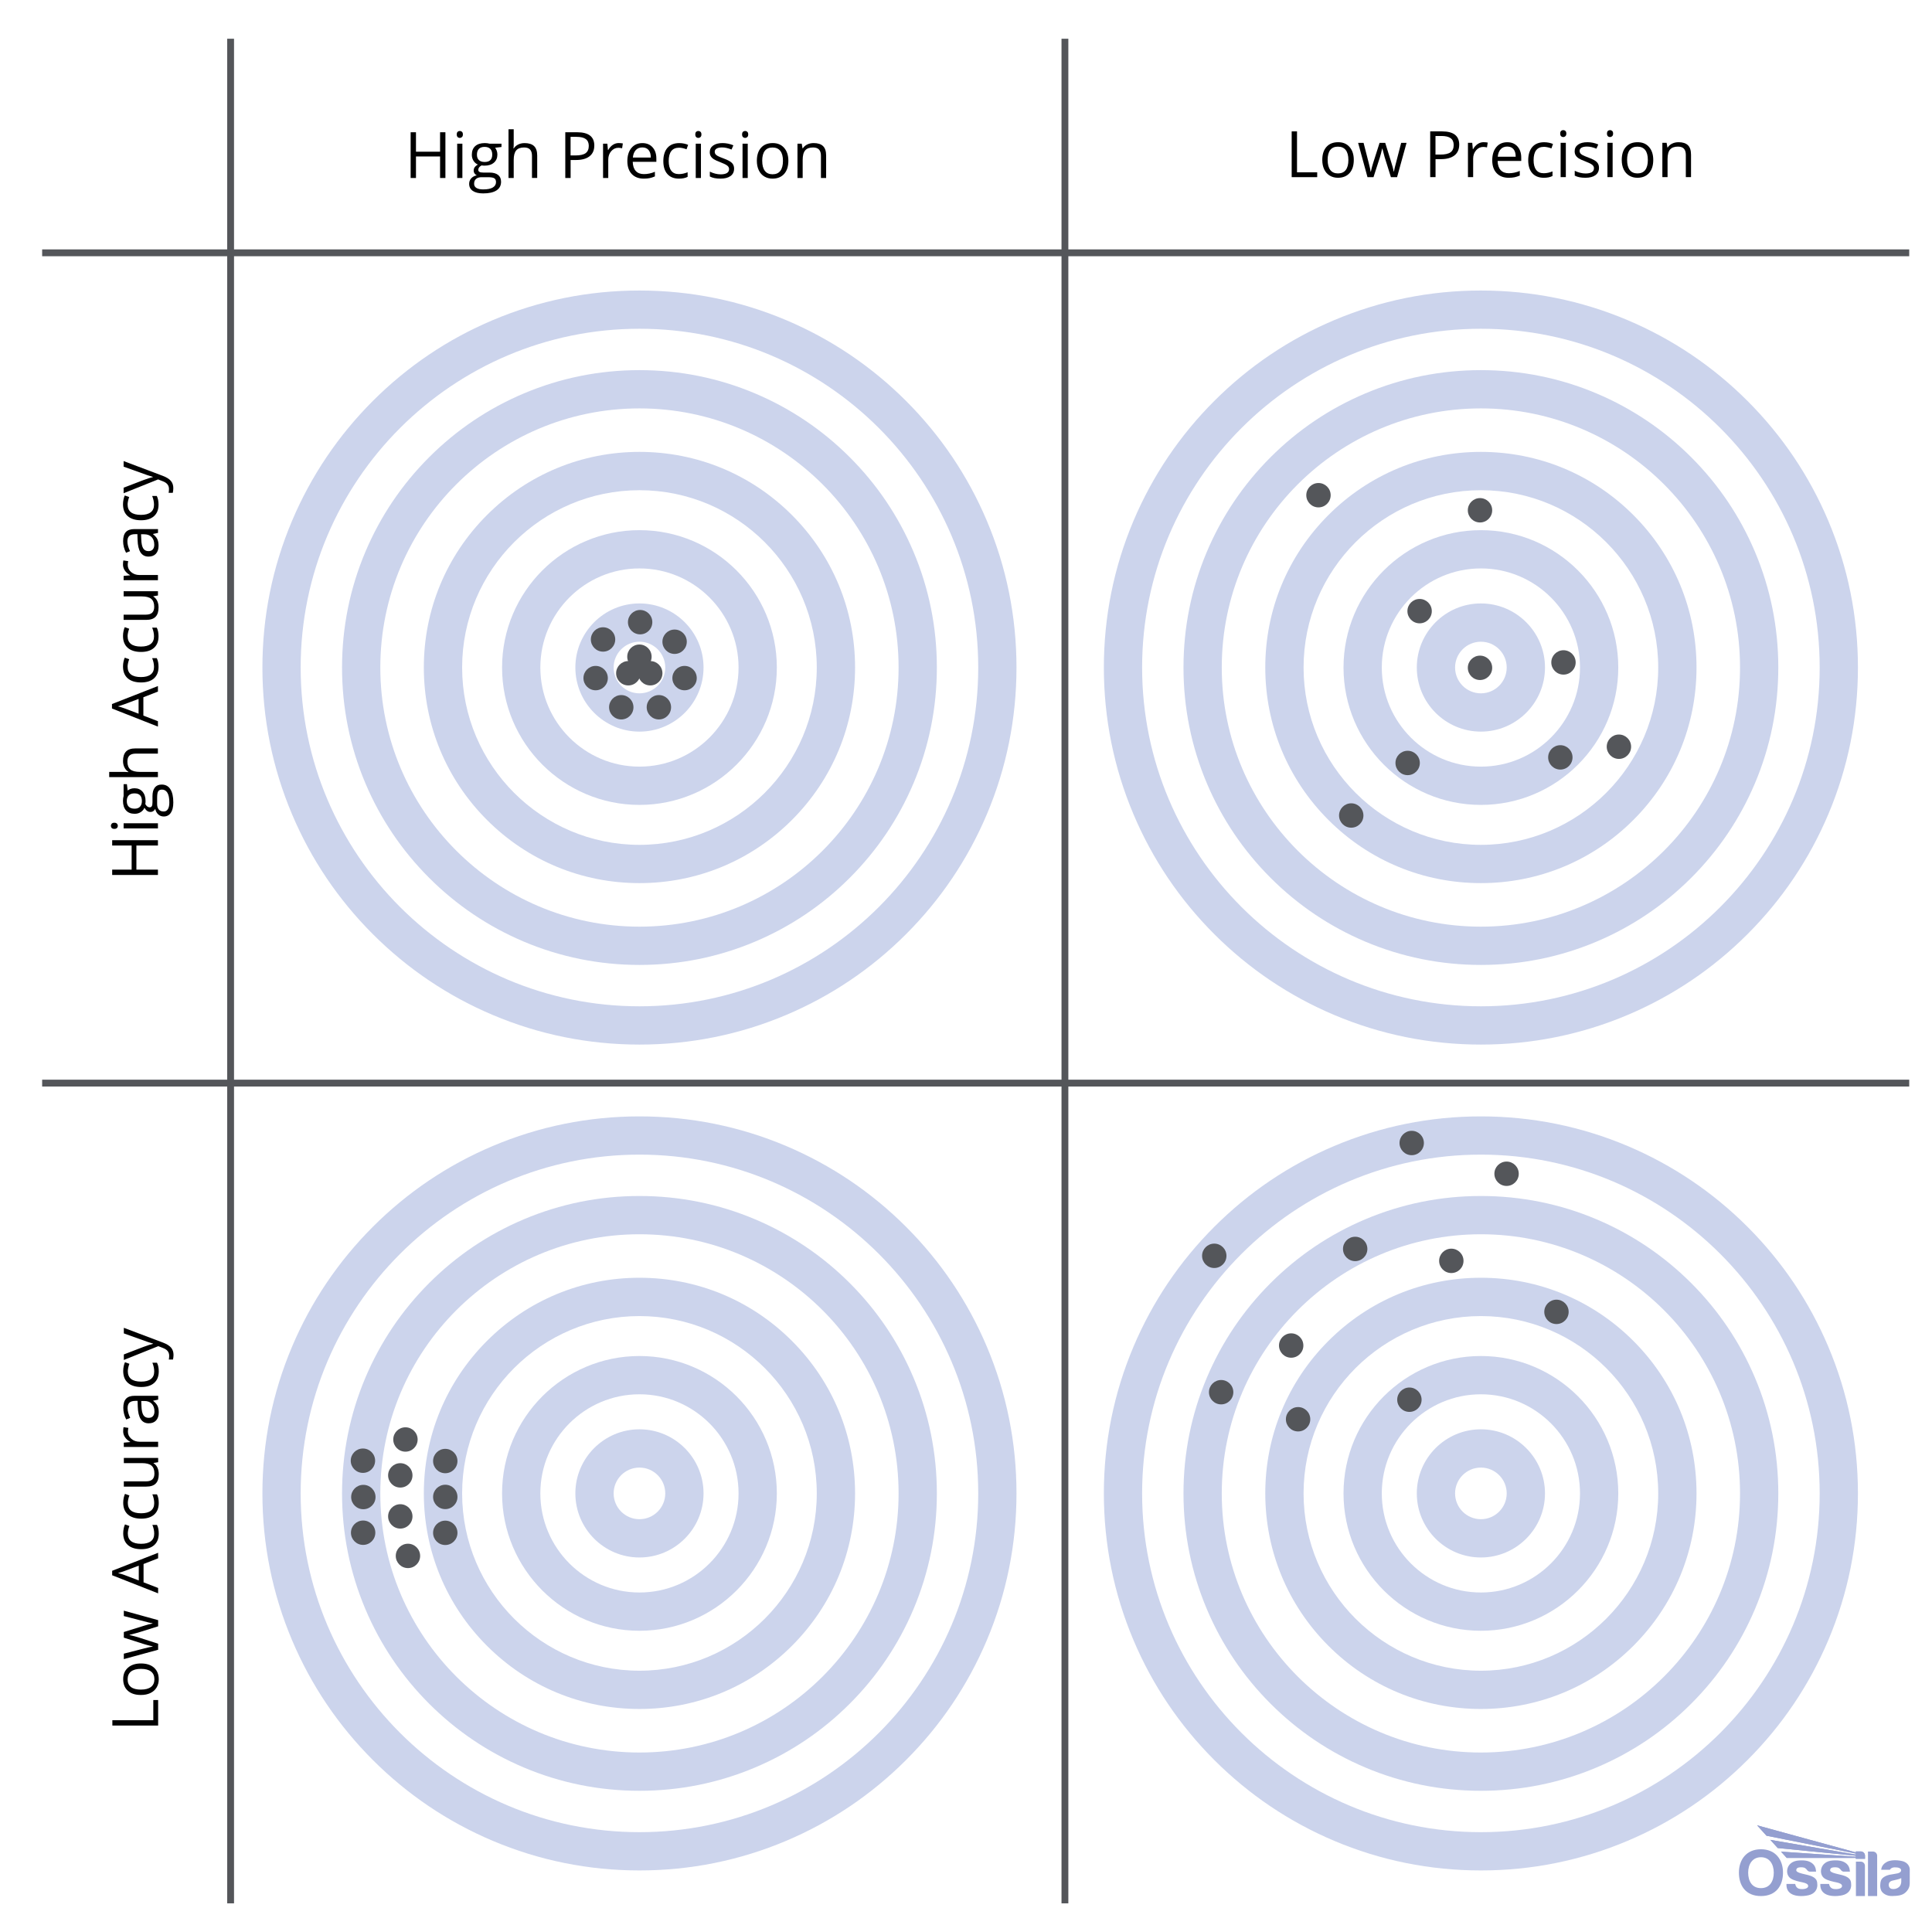 <?xml version="1.0" encoding="UTF-8"?>
<svg xmlns="http://www.w3.org/2000/svg" width="848" height="845" xmlns:xlink="http://www.w3.org/1999/xlink" viewBox="0 0 848 845">
  <defs>
    <style>
      .cls-1 {
        stroke: #54565a;
        stroke-miterlimit: 10;
        stroke-width: 3px;
      }

      .cls-1, .cls-2 {
        fill: none;
      }

      .cls-3 {
        fill: #ccd4ec;
      }

      .cls-4 {
        fill: #54565a;
      }

      .cls-5 {
        clip-path: url(#clippath-1);
      }

      .cls-6 {
        fill: #949fd0;
      }

      .cls-7 {
        clip-path: url(#clippath-3);
      }

      .cls-8 {
        clip-path: url(#clippath-2);
      }

      .cls-9 {
        clip-path: url(#clippath);
      }
    </style>
    <clipPath id="clippath">
      <rect class="cls-2" x="763.25" y="801.18" width="75" height="31.07"/>
    </clipPath>
    <clipPath id="clippath-1">
      <rect class="cls-2" x="763.25" y="801.18" width="75" height="31.07"/>
    </clipPath>
    <clipPath id="clippath-2">
      <path class="cls-2" d="M771.22,801.18l4.15,4.59,39.2,7.81v.45l-37.54-6.46,3.27,3.6,34.27,3.38v.44c-10.98-.76-21.86-1.49-32.84-2.25l2.51,2.76c10.14,0,20.19,0,30.33,0v.38h4.03v-1.34c0-1.04-.84-1.89-1.85-1.89h-2.18v.42l-43.34-11.88Z"/>
    </clipPath>
    <clipPath id="clippath-3">
      <rect class="cls-2" x="763.25" y="801.18" width="75" height="31.07"/>
    </clipPath>
  </defs>
  <g id="Layer_3" data-name="Layer 3">
    <line class="cls-1" x1="101.22" y1="17" x2="101.22" y2="835.44"/>
    <line class="cls-1" x1="467.42" y1="17" x2="467.42" y2="835.44"/>
    <line class="cls-1" x1="18.5" y1="110.97" x2="838" y2="110.97"/>
    <line class="cls-1" x1="18.5" y1="475.41" x2="838" y2="475.41"/>
    <g>
      <path d="M195.5,78.13h-2.34v-9.45h-10.58v9.45h-2.34v-20.08h2.34v8.54h10.58v-8.54h2.34v20.08Z"/>
      <path d="M200.48,59c0-.52.13-.9.38-1.15.26-.24.58-.36.96-.36s.68.12.95.37c.27.25.4.63.4,1.14s-.13.9-.4,1.15c-.26.25-.58.38-.95.38-.38,0-.71-.13-.96-.38-.26-.25-.38-.63-.38-1.15ZM202.95,78.13h-2.28v-15.06h2.28v15.06Z"/>
      <path d="M220.11,63.08v1.44l-2.79.33c.26.32.49.74.69,1.26.2.52.3,1.1.3,1.75,0,1.47-.5,2.65-1.51,3.53s-2.39,1.32-4.15,1.32c-.45,0-.87-.04-1.26-.11-.97.51-1.46,1.16-1.46,1.94,0,.41.17.72.51.91.34.2.92.3,1.75.3h2.67c1.63,0,2.88.34,3.76,1.03.87.69,1.31,1.68,1.31,2.99,0,1.67-.67,2.94-2.01,3.81-1.34.87-3.29,1.31-5.85,1.31-1.97,0-3.49-.37-4.55-1.1-1.07-.73-1.6-1.77-1.6-3.1,0-.92.29-1.71.88-2.38.59-.67,1.41-1.12,2.47-1.36-.38-.17-.71-.44-.97-.81-.26-.37-.39-.79-.39-1.28,0-.55.15-1.03.44-1.44s.76-.81,1.39-1.2c-.78-.32-1.41-.87-1.9-1.63s-.74-1.65-.74-2.64c0-1.65.49-2.92,1.48-3.81.99-.89,2.39-1.34,4.2-1.34.79,0,1.5.09,2.13.27h5.21ZM208.1,80.66c0,.81.34,1.43,1.03,1.85.69.42,1.67.63,2.95.63,1.91,0,3.33-.29,4.25-.86.92-.57,1.38-1.35,1.38-2.33,0-.82-.25-1.38-.76-1.7-.5-.32-1.45-.47-2.84-.47h-2.73c-1.04,0-1.84.25-2.42.74s-.86,1.2-.86,2.13ZM209.34,67.9c0,1.05.3,1.85.89,2.39.6.54,1.42.81,2.49.81,2.22,0,3.34-1.08,3.34-3.24s-1.13-3.39-3.38-3.39c-1.07,0-1.9.29-2.47.87s-.87,1.43-.87,2.57Z"/>
      <path d="M233.5,78.13v-9.74c0-1.23-.28-2.14-.84-2.75-.56-.6-1.43-.91-2.62-.91-1.58,0-2.74.43-3.47,1.29-.73.86-1.09,2.27-1.09,4.23v7.87h-2.28v-21.38h2.28v6.47c0,.78-.04,1.42-.11,1.94h.14c.45-.72,1.09-1.29,1.92-1.71.83-.42,1.77-.63,2.84-.63,1.84,0,3.22.44,4.14,1.31.92.87,1.38,2.26,1.38,4.17v9.82h-2.28Z"/>
      <path d="M260.85,63.9c0,2.03-.69,3.6-2.08,4.69-1.39,1.09-3.37,1.64-5.95,1.64h-2.36v7.9h-2.34v-20.08h5.21c5.02,0,7.53,1.95,7.53,5.85ZM250.45,68.23h2.1c2.07,0,3.57-.33,4.49-1,.92-.67,1.39-1.74,1.39-3.21,0-1.33-.44-2.32-1.31-2.97-.87-.65-2.22-.98-4.07-.98h-2.61v8.16Z"/>
      <path d="M271.58,62.8c.67,0,1.27.05,1.8.16l-.32,2.12c-.62-.14-1.17-.21-1.65-.21-1.22,0-2.26.49-3.13,1.48-.86.99-1.3,2.22-1.3,3.7v8.08h-2.28v-15.06h1.88l.26,2.79h.11c.56-.98,1.23-1.74,2.02-2.27.79-.53,1.65-.8,2.6-.8Z"/>
      <path d="M282.56,78.41c-2.23,0-3.98-.68-5.27-2.03-1.29-1.36-1.93-3.24-1.93-5.65s.6-4.35,1.79-5.78c1.19-1.43,2.8-2.14,4.81-2.14,1.89,0,3.38.62,4.48,1.86,1.1,1.24,1.65,2.88,1.65,4.91v1.44h-10.37c.05,1.77.49,3.11,1.34,4.03.85.92,2.04,1.37,3.58,1.37,1.62,0,3.22-.34,4.81-1.02v2.03c-.81.35-1.57.6-2.29.75-.72.15-1.59.23-2.6.23ZM281.94,64.71c-1.21,0-2.17.39-2.89,1.18-.72.79-1.14,1.88-1.27,3.27h7.87c0-1.44-.32-2.54-.96-3.3-.64-.76-1.56-1.15-2.75-1.15Z"/>
      <path d="M298,78.41c-2.18,0-3.87-.67-5.06-2.01-1.2-1.34-1.79-3.24-1.79-5.69s.61-4.46,1.82-5.84c1.21-1.37,2.94-2.06,5.19-2.06.72,0,1.45.08,2.17.23.72.16,1.29.34,1.7.55l-.7,1.94c-.5-.2-1.05-.37-1.65-.5-.6-.13-1.12-.2-1.58-.2-3.06,0-4.59,1.95-4.59,5.85,0,1.85.37,3.27,1.12,4.26s1.85,1.48,3.32,1.48c1.26,0,2.54-.27,3.86-.81v2.02c-1.01.52-2.28.78-3.81.78Z"/>
      <path d="M305.18,59c0-.52.13-.9.38-1.15.26-.24.58-.36.96-.36s.68.12.95.37c.27.25.4.63.4,1.14s-.13.9-.4,1.15c-.26.25-.58.38-.95.38-.38,0-.71-.13-.96-.38-.26-.25-.38-.63-.38-1.15ZM307.66,78.13h-2.28v-15.06h2.28v15.06Z"/>
      <path d="M322.21,74.03c0,1.4-.52,2.48-1.57,3.24-1.04.76-2.51,1.14-4.4,1.14-2,0-3.55-.32-4.67-.95v-2.12c.72.37,1.5.66,2.33.87.83.21,1.63.32,2.4.32,1.19,0,2.11-.19,2.75-.57.64-.38.96-.96.96-1.74,0-.59-.25-1.09-.76-1.5-.51-.42-1.5-.91-2.97-1.48-1.4-.52-2.4-.98-2.99-1.37-.59-.39-1.03-.83-1.32-1.33-.29-.49-.43-1.09-.43-1.77,0-1.23.5-2.2,1.5-2.91,1-.71,2.37-1.06,4.11-1.06,1.62,0,3.21.33,4.75.99l-.81,1.85c-1.51-.62-2.88-.93-4.11-.93-1.08,0-1.9.17-2.45.51-.55.34-.82.81-.82,1.4,0,.4.1.75.31,1.03.21.28.54.55,1,.81.46.26,1.34.63,2.64,1.11,1.78.65,2.99,1.31,3.62,1.96s.94,1.49.94,2.49Z"/>
      <path d="M325.72,59c0-.52.13-.9.38-1.15.26-.24.58-.36.96-.36s.68.12.95.37c.27.25.4.63.4,1.14s-.13.9-.4,1.15c-.26.25-.58.38-.95.38-.38,0-.71-.13-.96-.38-.26-.25-.38-.63-.38-1.15ZM328.2,78.13h-2.28v-15.06h2.28v15.06Z"/>
      <path d="M346.03,70.59c0,2.45-.62,4.37-1.85,5.75-1.24,1.38-2.95,2.07-5.12,2.07-1.35,0-2.54-.32-3.59-.95s-1.85-1.54-2.42-2.72c-.57-1.18-.85-2.56-.85-4.15,0-2.45.61-4.37,1.84-5.74,1.23-1.37,2.93-2.05,5.11-2.05s3.78.7,5.02,2.1,1.86,3.3,1.86,5.69ZM334.56,70.59c0,1.92.38,3.39,1.15,4.4.77,1.01,1.9,1.51,3.39,1.51s2.63-.5,3.4-1.5c.77-1,1.16-2.47,1.16-4.4s-.39-3.37-1.16-4.36c-.77-.99-1.92-1.49-3.43-1.49s-2.62.49-3.38,1.47c-.76.98-1.14,2.44-1.14,4.38Z"/>
      <path d="M360.33,78.13v-9.74c0-1.23-.28-2.14-.84-2.75-.56-.6-1.43-.91-2.62-.91-1.57,0-2.73.43-3.46,1.28s-1.1,2.26-1.1,4.22v7.9h-2.28v-15.06h1.86l.37,2.06h.11c.47-.74,1.12-1.32,1.96-1.72.84-.41,1.78-.61,2.82-.61,1.81,0,3.18.44,4.09,1.31.92.87,1.37,2.27,1.37,4.2v9.82h-2.28Z"/>
    </g>
    <g>
      <path d="M566.95,77.75v-20.08h2.34v17.97h8.86v2.12h-11.2Z"/>
      <path d="M594.21,70.21c0,2.45-.62,4.37-1.85,5.75-1.24,1.38-2.95,2.07-5.12,2.07-1.35,0-2.54-.32-3.59-.95s-1.85-1.54-2.42-2.72c-.57-1.18-.85-2.56-.85-4.15,0-2.45.61-4.37,1.84-5.74,1.23-1.37,2.93-2.05,5.11-2.05s3.78.7,5.02,2.1,1.86,3.3,1.86,5.69ZM582.74,70.21c0,1.92.38,3.39,1.15,4.4.77,1.01,1.9,1.51,3.39,1.51s2.63-.5,3.4-1.5c.77-1,1.16-2.47,1.16-4.4s-.39-3.37-1.16-4.36c-.77-.99-1.92-1.49-3.43-1.49s-2.62.49-3.38,1.47c-.76.98-1.14,2.44-1.14,4.38Z"/>
      <path d="M610.5,77.75l-2.76-8.83c-.17-.54-.5-1.77-.97-3.68h-.11c-.37,1.6-.69,2.84-.96,3.71l-2.84,8.81h-2.64l-4.11-15.06h2.39c.97,3.78,1.71,6.66,2.22,8.64.51,1.98.8,3.31.87,4h.11c.1-.52.26-1.2.49-2.03.22-.83.42-1.49.58-1.97l2.76-8.64h2.47l2.69,8.64c.51,1.58.86,2.9,1.04,3.97h.11c.04-.33.14-.84.3-1.52s1.12-4.38,2.87-11.09h2.36l-4.16,15.06h-2.71Z"/>
      <path d="M640.48,63.52c0,2.03-.69,3.6-2.08,4.69-1.39,1.09-3.37,1.64-5.95,1.64h-2.36v7.9h-2.34v-20.08h5.21c5.02,0,7.53,1.95,7.53,5.85ZM630.08,67.85h2.1c2.07,0,3.57-.33,4.49-1,.92-.67,1.39-1.74,1.39-3.21,0-1.33-.44-2.32-1.31-2.97-.87-.65-2.22-.98-4.07-.98h-2.61v8.16Z"/>
      <path d="M651.2,62.42c.67,0,1.27.05,1.8.16l-.32,2.12c-.62-.14-1.17-.21-1.65-.21-1.22,0-2.26.49-3.13,1.48-.86.99-1.3,2.22-1.3,3.7v8.08h-2.28v-15.06h1.88l.26,2.79h.11c.56-.98,1.23-1.74,2.02-2.27.79-.53,1.65-.8,2.6-.8Z"/>
      <path d="M662.18,78.03c-2.23,0-3.98-.68-5.27-2.03-1.29-1.36-1.93-3.24-1.93-5.65s.6-4.35,1.79-5.78c1.19-1.43,2.8-2.14,4.81-2.14,1.89,0,3.38.62,4.48,1.86,1.1,1.24,1.65,2.88,1.65,4.91v1.44h-10.37c.05,1.77.49,3.11,1.34,4.03.85.92,2.04,1.37,3.58,1.37,1.62,0,3.22-.34,4.81-1.02v2.03c-.81.35-1.57.6-2.29.75-.72.15-1.59.23-2.6.23ZM661.56,64.33c-1.21,0-2.17.39-2.89,1.18-.72.79-1.14,1.88-1.27,3.27h7.87c0-1.44-.32-2.54-.96-3.3-.64-.76-1.56-1.15-2.75-1.15Z"/>
      <path d="M677.62,78.03c-2.18,0-3.87-.67-5.06-2.01-1.2-1.34-1.79-3.24-1.79-5.69s.61-4.46,1.82-5.84c1.21-1.37,2.94-2.06,5.19-2.06.72,0,1.45.08,2.17.23.72.16,1.29.34,1.7.55l-.7,1.94c-.5-.2-1.05-.37-1.65-.5-.6-.13-1.12-.2-1.58-.2-3.06,0-4.59,1.95-4.59,5.85,0,1.85.37,3.27,1.12,4.26s1.85,1.48,3.32,1.48c1.26,0,2.54-.27,3.86-.81v2.02c-1.01.52-2.28.78-3.81.78Z"/>
      <path d="M684.81,58.62c0-.52.13-.9.38-1.15.26-.24.58-.36.96-.36s.68.12.95.37c.27.25.4.63.4,1.14s-.13.9-.4,1.15c-.26.25-.58.38-.95.38-.38,0-.71-.13-.96-.38-.26-.25-.38-.63-.38-1.15ZM687.28,77.75h-2.28v-15.06h2.28v15.06Z"/>
      <path d="M701.83,73.65c0,1.4-.52,2.48-1.57,3.24-1.04.76-2.51,1.14-4.4,1.14-2,0-3.55-.32-4.67-.95v-2.12c.72.37,1.5.66,2.33.87.83.21,1.63.32,2.4.32,1.19,0,2.11-.19,2.75-.57.64-.38.96-.96.96-1.74,0-.59-.25-1.09-.76-1.5-.51-.42-1.5-.91-2.97-1.48-1.4-.52-2.4-.98-2.99-1.37-.59-.39-1.03-.83-1.32-1.33-.29-.49-.43-1.09-.43-1.77,0-1.23.5-2.2,1.5-2.91,1-.71,2.37-1.06,4.11-1.06,1.62,0,3.21.33,4.75.99l-.81,1.85c-1.51-.62-2.88-.93-4.11-.93-1.08,0-1.9.17-2.45.51-.55.34-.82.81-.82,1.4,0,.4.1.75.31,1.03.21.28.54.55,1,.81.46.26,1.34.63,2.64,1.11,1.78.65,2.99,1.31,3.62,1.96s.94,1.49.94,2.49Z"/>
      <path d="M705.34,58.62c0-.52.13-.9.38-1.15.26-.24.58-.36.96-.36s.68.12.95.37c.27.25.4.63.4,1.14s-.13.9-.4,1.15c-.26.25-.58.38-.95.38-.38,0-.71-.13-.96-.38-.26-.25-.38-.63-.38-1.15ZM707.82,77.75h-2.28v-15.06h2.28v15.06Z"/>
      <path d="M725.65,70.21c0,2.45-.62,4.37-1.85,5.75-1.24,1.38-2.95,2.07-5.12,2.07-1.35,0-2.54-.32-3.59-.95s-1.85-1.54-2.42-2.72c-.57-1.18-.85-2.56-.85-4.15,0-2.45.61-4.37,1.84-5.74,1.23-1.37,2.93-2.05,5.11-2.05s3.78.7,5.02,2.1,1.86,3.3,1.86,5.69ZM714.18,70.21c0,1.92.38,3.39,1.15,4.4.77,1.01,1.9,1.51,3.39,1.51s2.63-.5,3.4-1.5c.77-1,1.16-2.47,1.16-4.4s-.39-3.37-1.16-4.36c-.77-.99-1.92-1.49-3.43-1.49s-2.62.49-3.38,1.47c-.76.98-1.14,2.44-1.14,4.38Z"/>
      <path d="M739.95,77.75v-9.74c0-1.23-.28-2.14-.84-2.75-.56-.6-1.43-.91-2.62-.91-1.57,0-2.73.43-3.46,1.28s-1.1,2.26-1.1,4.22v7.9h-2.28v-15.06h1.86l.37,2.06h.11c.47-.74,1.12-1.32,1.96-1.72.84-.41,1.78-.61,2.82-.61,1.81,0,3.18.44,4.09,1.31.92.87,1.37,2.27,1.37,4.2v9.82h-2.28Z"/>
    </g>
    <g>
      <path d="M69.32,368.79v2.34h-9.45v10.58h9.45v2.34h-20.08v-2.34h8.54v-10.58h-8.54v-2.34h20.08Z"/>
      <path d="M50.18,363.82c-.52,0-.9-.13-1.15-.38-.24-.26-.36-.58-.36-.96s.12-.68.37-.95c.25-.27.63-.4,1.14-.4s.9.13,1.15.4c.25.26.38.58.38.95,0,.38-.13.71-.38.96-.25.26-.63.38-1.15.38ZM69.32,361.35v2.28h-15.06v-2.28h15.06Z"/>
      <path d="M54.26,344.19h1.44l.33,2.79c.32-.26.74-.49,1.26-.69.52-.2,1.1-.3,1.75-.3,1.47,0,2.65.5,3.53,1.51s1.32,2.39,1.32,4.15c0,.45-.04.87-.11,1.26.51.97,1.16,1.46,1.94,1.46.41,0,.72-.17.91-.51.2-.34.3-.92.3-1.75v-2.67c0-1.63.34-2.88,1.03-3.76.69-.87,1.68-1.31,2.99-1.31,1.67,0,2.94.67,3.81,2.01.87,1.34,1.31,3.29,1.31,5.85,0,1.97-.37,3.49-1.1,4.55-.73,1.07-1.77,1.6-3.1,1.6-.92,0-1.71-.29-2.38-.88-.67-.59-1.12-1.41-1.36-2.47-.17.38-.44.71-.81.97-.37.26-.79.39-1.28.39-.55,0-1.03-.15-1.44-.44s-.81-.76-1.2-1.39c-.32.78-.87,1.41-1.63,1.9s-1.65.74-2.64.74c-1.65,0-2.92-.49-3.81-1.48-.89-.99-1.34-2.39-1.34-4.2,0-.79.09-1.5.27-2.13v-5.21ZM59.08,354.96c1.05,0,1.85-.3,2.39-.89.54-.6.81-1.42.81-2.49,0-2.22-1.08-3.34-3.24-3.34s-3.39,1.13-3.39,3.38c0,1.07.29,1.9.87,2.47s1.43.87,2.57.87ZM71.85,356.19c.81,0,1.43-.34,1.85-1.03.42-.69.63-1.67.63-2.95,0-1.91-.29-3.33-.86-4.25-.57-.92-1.35-1.38-2.33-1.38-.82,0-1.38.25-1.7.76-.32.5-.47,1.45-.47,2.84v2.73c0,1.04.25,1.84.74,2.42s1.2.86,2.13.86Z"/>
      <path d="M69.32,330.79h-9.74c-1.23,0-2.14.28-2.75.84-.6.56-.91,1.43-.91,2.62,0,1.58.43,2.74,1.29,3.47.86.73,2.27,1.09,4.23,1.09h7.87v2.28h-21.38v-2.28h6.47c.78,0,1.42.04,1.94.11v-.14c-.72-.45-1.29-1.09-1.71-1.92-.42-.83-.63-1.77-.63-2.84,0-1.84.44-3.22,1.31-4.14.87-.92,2.26-1.38,4.17-1.38h9.82v2.28Z"/>
      <path d="M69.32,303.55l-6.39,2.5v8.05l6.39,2.47v2.36l-20.17-7.94v-1.96l20.17-7.9v2.42ZM60.83,306.78l-6.22,2.33c-.79.3-1.75.61-2.9.93.88.2,1.85.49,2.9.87l6.22,2.36v-6.5Z"/>
      <path d="M69.59,292.7c0,2.18-.67,3.87-2.01,5.06-1.34,1.2-3.24,1.79-5.69,1.79s-4.46-.61-5.84-1.82c-1.37-1.21-2.06-2.94-2.06-5.19,0-.72.08-1.45.23-2.17.16-.72.34-1.29.55-1.7l1.94.7c-.2.5-.37,1.05-.5,1.65-.13.6-.2,1.12-.2,1.58,0,3.06,1.95,4.59,5.85,4.59,1.85,0,3.27-.37,4.26-1.12s1.48-1.85,1.48-3.32c0-1.26-.27-2.54-.81-3.86h2.02c.52,1.01.78,2.28.78,3.81Z"/>
      <path d="M69.59,279.31c0,2.18-.67,3.87-2.01,5.06-1.34,1.2-3.24,1.79-5.69,1.79s-4.46-.61-5.84-1.82c-1.37-1.21-2.06-2.94-2.06-5.19,0-.72.08-1.45.23-2.17.16-.72.34-1.29.55-1.7l1.94.7c-.2.5-.37,1.05-.5,1.65-.13.6-.2,1.12-.2,1.58,0,3.06,1.95,4.59,5.85,4.59,1.85,0,3.27-.37,4.26-1.12s1.48-1.85,1.48-3.32c0-1.26-.27-2.54-.81-3.86h2.02c.52,1.01.78,2.28.78,3.81Z"/>
      <path d="M54.26,269.79h9.77c1.23,0,2.14-.28,2.75-.84.6-.56.91-1.43.91-2.62,0-1.57-.43-2.73-1.29-3.46-.86-.73-2.27-1.09-4.22-1.09h-7.91v-2.28h15.06v1.88l-2.02.33v.12c.74.47,1.31,1.12,1.7,1.94.39.83.59,1.77.59,2.84,0,1.83-.43,3.2-1.31,4.11-.87.91-2.26,1.37-4.18,1.37h-9.85v-2.31Z"/>
      <path d="M53.99,247.79c0-.67.05-1.27.16-1.8l2.12.32c-.14.62-.21,1.17-.21,1.65,0,1.22.49,2.26,1.48,3.13.99.86,2.22,1.3,3.7,1.3h8.08v2.28h-15.06v-1.88l2.79-.26v-.11c-.98-.56-1.74-1.23-2.27-2.02-.53-.79-.8-1.65-.8-2.6Z"/>
      <path d="M69.32,233.92l-2.14.45v.11c.94.75,1.58,1.5,1.92,2.25.33.75.5,1.68.5,2.8,0,1.49-.38,2.66-1.15,3.51s-1.86,1.27-3.28,1.27c-3.04,0-4.63-2.43-4.78-7.29l-.08-2.56h-.93c-1.18,0-2.05.25-2.62.76-.56.51-.84,1.32-.84,2.44,0,1.26.38,2.67,1.15,4.26l-1.74.7c-.4-.74-.72-1.56-.95-2.44-.23-.88-.34-1.77-.34-2.66,0-1.79.4-3.13,1.2-3.99.8-.87,2.07-1.3,3.83-1.3h10.28v1.69ZM67.71,239.07c0-1.42-.39-2.53-1.17-3.34-.78-.81-1.87-1.22-3.27-1.22h-1.36l.1,2.28c.06,1.81.35,3.12.85,3.92.5.8,1.28,1.2,2.33,1.2.82,0,1.45-.25,1.88-.75.43-.5.65-1.2.65-2.1Z"/>
      <path d="M69.59,221.51c0,2.18-.67,3.87-2.01,5.06-1.34,1.2-3.24,1.79-5.69,1.79s-4.46-.61-5.84-1.82c-1.37-1.21-2.06-2.94-2.06-5.19,0-.72.08-1.45.23-2.17.16-.72.34-1.29.55-1.7l1.94.7c-.2.5-.37,1.05-.5,1.65-.13.6-.2,1.12-.2,1.58,0,3.06,1.95,4.59,5.85,4.59,1.85,0,3.27-.37,4.26-1.12s1.48-1.85,1.48-3.32c0-1.26-.27-2.54-.81-3.86h2.02c.52,1.01.78,2.28.78,3.81Z"/>
      <path d="M54.26,216.52v-2.45l8.59-3.3c1.96-.72,3.38-1.17,4.24-1.35v-.11c-.47-.12-1.27-.37-2.4-.75-1.13-.38-4.61-1.62-10.43-3.73v-2.45l17.14,6.47c1.69.64,2.9,1.39,3.61,2.25.71.86,1.06,1.91,1.06,3.15,0,.7-.08,1.38-.23,2.06h-1.83c.11-.5.16-1.07.16-1.69,0-1.56-.88-2.68-2.64-3.35l-2.14-.84-15.14,6.07Z"/>
    </g>
    <g>
      <path d="M69.4,757.4h-20.08v-2.34h17.97v-8.86h2.12v11.2Z"/>
      <path d="M61.86,730.15c2.45,0,4.37.62,5.75,1.85,1.38,1.24,2.07,2.95,2.07,5.12,0,1.35-.32,2.54-.95,3.59s-1.54,1.85-2.72,2.42c-1.18.57-2.56.85-4.15.85-2.45,0-4.37-.61-5.74-1.84-1.37-1.23-2.05-2.93-2.05-5.11s.7-3.78,2.1-5.02,3.3-1.86,5.69-1.86ZM61.86,741.62c1.92,0,3.39-.38,4.4-1.15,1.01-.77,1.51-1.9,1.51-3.39s-.5-2.63-1.5-3.4c-1-.77-2.47-1.16-4.4-1.16s-3.37.39-4.36,1.16c-.99.77-1.49,1.92-1.49,3.43s.49,2.62,1.47,3.38c.98.76,2.44,1.14,4.38,1.14Z"/>
      <path d="M69.4,713.85l-8.83,2.76c-.54.17-1.77.5-3.68.97v.11c1.6.37,2.84.69,3.71.96l8.81,2.84v2.64l-15.06,4.11v-2.39c3.78-.97,6.66-1.71,8.64-2.22,1.98-.51,3.31-.8,4-.87v-.11c-.52-.1-1.2-.26-2.03-.49-.83-.22-1.49-.42-1.97-.58l-8.64-2.76v-2.47l8.64-2.69c1.58-.51,2.9-.86,3.97-1.04v-.11c-.33-.04-.84-.14-1.52-.3s-4.38-1.12-11.09-2.87v-2.36l15.06,4.16v2.71Z"/>
      <path d="M69.4,683.99l-6.39,2.5v8.05l6.39,2.47v2.36l-20.17-7.94v-1.96l20.17-7.9v2.42ZM60.91,687.22l-6.22,2.33c-.79.3-1.75.61-2.9.93.88.2,1.85.49,2.9.87l6.22,2.36v-6.5Z"/>
      <path d="M69.68,673.14c0,2.18-.67,3.87-2.01,5.06-1.34,1.2-3.24,1.79-5.69,1.79s-4.46-.61-5.84-1.82c-1.37-1.21-2.06-2.94-2.06-5.19,0-.72.08-1.45.23-2.17.16-.72.34-1.29.55-1.7l1.94.7c-.2.5-.37,1.05-.5,1.65-.13.6-.2,1.12-.2,1.58,0,3.06,1.95,4.59,5.85,4.59,1.85,0,3.27-.37,4.26-1.12s1.48-1.85,1.48-3.32c0-1.26-.27-2.54-.81-3.86h2.02c.52,1.01.78,2.28.78,3.81Z"/>
      <path d="M69.68,659.74c0,2.18-.67,3.87-2.01,5.06-1.34,1.2-3.24,1.79-5.69,1.79s-4.46-.61-5.84-1.82c-1.37-1.21-2.06-2.94-2.06-5.19,0-.72.08-1.45.23-2.17.16-.72.34-1.29.55-1.7l1.94.7c-.2.5-.37,1.05-.5,1.65-.13.6-.2,1.12-.2,1.58,0,3.06,1.95,4.59,5.85,4.59,1.85,0,3.27-.37,4.26-1.12s1.48-1.85,1.48-3.32c0-1.26-.27-2.54-.81-3.86h2.02c.52,1.01.78,2.28.78,3.81Z"/>
      <path d="M54.35,650.22h9.77c1.23,0,2.14-.28,2.75-.84.6-.56.91-1.43.91-2.62,0-1.57-.43-2.73-1.29-3.46-.86-.73-2.27-1.09-4.22-1.09h-7.91v-2.28h15.06v1.88l-2.02.33v.12c.74.47,1.31,1.12,1.7,1.94.39.83.59,1.77.59,2.84,0,1.83-.43,3.2-1.31,4.11-.87.91-2.26,1.37-4.18,1.37h-9.85v-2.31Z"/>
      <path d="M54.07,628.23c0-.67.05-1.27.16-1.8l2.12.32c-.14.62-.21,1.17-.21,1.65,0,1.22.49,2.26,1.48,3.13.99.86,2.22,1.3,3.7,1.3h8.08v2.28h-15.06v-1.88l2.79-.26v-.11c-.98-.56-1.74-1.23-2.27-2.02-.53-.79-.8-1.65-.8-2.6Z"/>
      <path d="M69.4,614.35l-2.14.45v.11c.94.75,1.58,1.5,1.92,2.25.33.75.5,1.68.5,2.8,0,1.49-.38,2.66-1.15,3.51s-1.86,1.27-3.28,1.27c-3.04,0-4.63-2.43-4.78-7.29l-.08-2.56h-.93c-1.18,0-2.05.25-2.62.76-.56.51-.84,1.32-.84,2.44,0,1.26.38,2.67,1.15,4.26l-1.74.7c-.4-.74-.72-1.56-.95-2.44-.23-.88-.34-1.77-.34-2.66,0-1.79.4-3.13,1.2-3.99.8-.87,2.07-1.3,3.83-1.3h10.28v1.69ZM67.79,619.5c0-1.42-.39-2.53-1.17-3.34-.78-.81-1.87-1.22-3.27-1.22h-1.36l.1,2.28c.06,1.81.35,3.12.85,3.92.5.8,1.28,1.2,2.33,1.2.82,0,1.45-.25,1.88-.75.43-.5.65-1.2.65-2.1Z"/>
      <path d="M69.68,601.95c0,2.18-.67,3.87-2.01,5.06-1.34,1.2-3.24,1.79-5.69,1.79s-4.46-.61-5.84-1.82c-1.37-1.21-2.06-2.94-2.06-5.19,0-.72.08-1.45.23-2.17.16-.72.34-1.29.55-1.7l1.94.7c-.2.5-.37,1.05-.5,1.65-.13.6-.2,1.12-.2,1.58,0,3.06,1.95,4.59,5.85,4.59,1.85,0,3.27-.37,4.26-1.12s1.48-1.85,1.48-3.32c0-1.26-.27-2.54-.81-3.86h2.02c.52,1.01.78,2.28.78,3.81Z"/>
      <path d="M54.35,596.96v-2.45l8.59-3.3c1.96-.72,3.38-1.17,4.24-1.35v-.11c-.47-.12-1.27-.37-2.4-.75-1.13-.38-4.61-1.62-10.43-3.73v-2.45l17.14,6.47c1.69.64,2.9,1.39,3.61,2.25.71.86,1.06,1.91,1.06,3.15,0,.7-.08,1.38-.23,2.06h-1.83c.11-.5.16-1.07.16-1.69,0-1.56-.88-2.68-2.64-3.35l-2.14-.84-15.14,6.07Z"/>
    </g>
  </g>
  <g id="Layer_6" data-name="Layer 6">
    <g>
      <path class="cls-3" d="M280.67,821c-22.34,0-44.01-4.38-64.42-13.01-19.71-8.34-37.41-20.27-52.6-35.46-15.2-15.2-27.13-32.89-35.46-52.6-8.63-20.41-13.01-42.08-13.01-64.42s4.38-44.01,13.01-64.42c8.34-19.71,20.27-37.41,35.46-52.6,15.2-15.2,32.89-27.13,52.6-35.46,20.41-8.63,42.08-13.01,64.42-13.01s44.01,4.38,64.42,13.01c19.71,8.34,37.41,20.27,52.6,35.46,15.2,15.2,27.13,32.89,35.46,52.6,8.63,20.41,13.01,42.08,13.01,64.42s-4.38,44.01-13.01,64.42c-8.34,19.71-20.27,37.41-35.46,52.6-15.2,15.2-32.89,27.13-52.6,35.46-20.41,8.63-42.08,13.01-64.42,13.01ZM280.67,506.8c-81.99,0-148.7,66.71-148.7,148.7s66.71,148.7,148.7,148.7,148.7-66.71,148.7-148.7-66.71-148.7-148.7-148.7Z"/>
      <path class="cls-3" d="M280.67,786.04c-17.62,0-34.72-3.45-50.82-10.26-15.55-6.58-29.51-15.99-41.49-27.97-11.99-11.99-21.4-25.95-27.97-41.49-6.81-16.1-10.26-33.2-10.26-50.82s3.45-34.72,10.26-50.82c6.58-15.55,15.99-29.51,27.97-41.49,11.99-11.99,25.95-21.4,41.49-27.97,16.1-6.81,33.2-10.26,50.82-10.26s34.72,3.45,50.82,10.26c15.55,6.58,29.51,15.99,41.49,27.97,11.99,11.99,21.4,25.95,27.97,41.49,6.81,16.1,10.26,33.2,10.26,50.82s-3.45,34.72-10.26,50.82c-6.58,15.55-15.99,29.51-27.97,41.49-11.99,11.99-25.95,21.4-41.49,27.97-16.1,6.81-33.2,10.26-50.82,10.26ZM280.67,541.76c-62.72,0-113.74,51.02-113.74,113.74s51.02,113.74,113.74,113.74,113.74-51.02,113.74-113.74-51.02-113.74-113.74-113.74Z"/>
      <path class="cls-3" d="M280.67,750.13c-25.28,0-49.04-9.84-66.92-27.72-17.87-17.87-27.72-41.64-27.72-66.92s9.84-49.04,27.72-66.92c17.87-17.87,41.64-27.72,66.92-27.72s49.04,9.84,66.92,27.72c17.87,17.87,27.72,41.64,27.72,66.92s-9.84,49.04-27.72,66.92c-17.87,17.87-41.64,27.72-66.92,27.72ZM280.67,577.67c-42.92,0-77.83,34.92-77.83,77.83s34.92,77.83,77.83,77.83,77.83-34.92,77.83-77.83-34.92-77.83-77.83-77.83Z"/>
      <path class="cls-3" d="M280.67,715.8c-33.25,0-60.3-27.05-60.3-60.3s27.05-60.3,60.3-60.3,60.3,27.05,60.3,60.3-27.05,60.3-60.3,60.3ZM280.67,612c-23.99,0-43.5,19.51-43.5,43.5s19.51,43.5,43.5,43.5,43.5-19.51,43.5-43.5-19.51-43.5-43.5-43.5Z"/>
    </g>
    <path class="cls-3" d="M280.67,683.63c-15.51,0-28.13-12.62-28.13-28.13s12.62-28.13,28.13-28.13,28.13,12.62,28.13,28.13-12.62,28.13-28.13,28.13ZM280.67,644.17c-6.25,0-11.33,5.08-11.33,11.33s5.08,11.33,11.33,11.33,11.33-5.08,11.33-11.33-5.08-11.33-11.33-11.33Z"/>
    <g>
      <path class="cls-3" d="M650,821c-22.34,0-44.01-4.38-64.42-13.01-19.71-8.34-37.41-20.27-52.6-35.46-15.2-15.2-27.13-32.89-35.46-52.6-8.63-20.41-13.01-42.08-13.01-64.42s4.38-44.01,13.01-64.42c8.34-19.71,20.27-37.41,35.46-52.6,15.2-15.2,32.89-27.13,52.6-35.46,20.41-8.63,42.08-13.01,64.42-13.01s44.01,4.38,64.42,13.01c19.71,8.34,37.41,20.27,52.6,35.46,15.2,15.2,27.13,32.89,35.46,52.6,8.63,20.41,13.01,42.08,13.01,64.42s-4.38,44.01-13.01,64.42c-8.34,19.71-20.27,37.41-35.46,52.6-15.2,15.2-32.89,27.13-52.6,35.46-20.41,8.63-42.08,13.01-64.42,13.01ZM650,506.8c-81.99,0-148.7,66.71-148.7,148.7s66.71,148.7,148.7,148.7,148.7-66.71,148.7-148.7-66.71-148.7-148.7-148.7Z"/>
      <path class="cls-3" d="M650,786.04c-17.62,0-34.72-3.45-50.82-10.26-15.55-6.58-29.51-15.99-41.49-27.97-11.99-11.99-21.4-25.95-27.97-41.49-6.81-16.1-10.26-33.2-10.26-50.82s3.45-34.72,10.26-50.82c6.58-15.55,15.99-29.51,27.97-41.49,11.99-11.99,25.95-21.4,41.49-27.97,16.1-6.81,33.2-10.26,50.82-10.26s34.72,3.45,50.82,10.26c15.55,6.58,29.51,15.99,41.49,27.97,11.99,11.99,21.4,25.95,27.97,41.49,6.81,16.1,10.26,33.2,10.26,50.82s-3.45,34.72-10.26,50.82c-6.58,15.55-15.99,29.51-27.97,41.49-11.99,11.99-25.95,21.4-41.49,27.97-16.1,6.81-33.2,10.26-50.82,10.26ZM650,541.76c-62.72,0-113.74,51.02-113.74,113.74s51.02,113.74,113.74,113.74,113.74-51.02,113.74-113.74-51.02-113.74-113.74-113.74Z"/>
      <path class="cls-3" d="M650,750.13c-25.28,0-49.04-9.84-66.92-27.72-17.87-17.87-27.72-41.64-27.72-66.92s9.84-49.04,27.72-66.92c17.87-17.87,41.64-27.72,66.92-27.72s49.04,9.84,66.92,27.72c17.87,17.87,27.72,41.64,27.72,66.92s-9.84,49.04-27.72,66.92c-17.87,17.87-41.64,27.72-66.92,27.72ZM650,577.67c-42.92,0-77.83,34.92-77.83,77.83s34.92,77.83,77.83,77.83,77.83-34.92,77.83-77.83-34.92-77.83-77.83-77.83Z"/>
      <path class="cls-3" d="M650,715.8c-33.25,0-60.3-27.05-60.3-60.3s27.05-60.3,60.3-60.3,60.3,27.05,60.3,60.3-27.05,60.3-60.3,60.3ZM650,612c-23.99,0-43.5,19.51-43.5,43.5s19.51,43.5,43.5,43.5,43.5-19.51,43.5-43.5-19.51-43.5-43.5-43.5Z"/>
      <path class="cls-3" d="M650,683.63c-15.51,0-28.13-12.62-28.13-28.13s12.62-28.13,28.13-28.13,28.13,12.62,28.13,28.13-12.62,28.13-28.13,28.13ZM650,644.17c-6.25,0-11.33,5.08-11.33,11.33s5.08,11.33,11.33,11.33,11.33-5.08,11.33-11.33-5.08-11.33-11.33-11.33Z"/>
    </g>
    <g>
      <path class="cls-3" d="M650,458.5c-22.34,0-44.01-4.38-64.42-13.01-19.71-8.34-37.41-20.27-52.6-35.46-15.2-15.2-27.13-32.89-35.46-52.6-8.63-20.41-13.01-42.08-13.01-64.42s4.38-44.01,13.01-64.42c8.34-19.71,20.27-37.41,35.46-52.6,15.2-15.2,32.89-27.13,52.6-35.46,20.41-8.63,42.08-13.01,64.42-13.01s44.01,4.38,64.42,13.01c19.71,8.34,37.41,20.27,52.6,35.46,15.2,15.2,27.13,32.89,35.46,52.6,8.63,20.41,13.01,42.08,13.01,64.42s-4.38,44.01-13.01,64.42c-8.34,19.71-20.27,37.41-35.46,52.6-15.2,15.2-32.89,27.13-52.6,35.46-20.41,8.63-42.08,13.01-64.42,13.01ZM650,144.3c-81.99,0-148.7,66.71-148.7,148.7s66.71,148.7,148.7,148.7,148.7-66.71,148.7-148.7-66.71-148.7-148.7-148.7Z"/>
      <path class="cls-3" d="M650,423.54c-17.62,0-34.72-3.45-50.82-10.26-15.55-6.58-29.51-15.99-41.49-27.97-11.99-11.99-21.4-25.95-27.97-41.49-6.81-16.1-10.26-33.2-10.26-50.82s3.45-34.72,10.26-50.82c6.58-15.55,15.99-29.51,27.97-41.49,11.99-11.99,25.95-21.4,41.49-27.97,16.1-6.81,33.2-10.26,50.82-10.26s34.72,3.45,50.82,10.26c15.55,6.58,29.51,15.99,41.49,27.97,11.99,11.99,21.4,25.95,27.97,41.49,6.81,16.1,10.26,33.2,10.26,50.82s-3.45,34.72-10.26,50.82c-6.58,15.55-15.99,29.51-27.97,41.49-11.99,11.99-25.95,21.4-41.49,27.97-16.1,6.81-33.2,10.26-50.82,10.26ZM650,179.26c-62.72,0-113.74,51.02-113.74,113.74s51.02,113.74,113.74,113.74,113.74-51.02,113.74-113.74-51.02-113.74-113.74-113.74Z"/>
      <path class="cls-3" d="M650,387.63c-25.28,0-49.04-9.84-66.92-27.72-17.87-17.87-27.72-41.64-27.72-66.92s9.84-49.04,27.72-66.92c17.87-17.87,41.64-27.72,66.92-27.72s49.04,9.84,66.92,27.72c17.87,17.87,27.72,41.64,27.72,66.92s-9.84,49.04-27.72,66.92c-17.87,17.87-41.64,27.72-66.92,27.72ZM650,215.17c-42.92,0-77.83,34.92-77.83,77.83s34.92,77.83,77.83,77.83,77.83-34.92,77.83-77.83-34.92-77.83-77.83-77.83Z"/>
      <path class="cls-3" d="M650,353.3c-33.25,0-60.3-27.05-60.3-60.3s27.05-60.3,60.3-60.3,60.3,27.05,60.3,60.3-27.05,60.3-60.3,60.3ZM650,249.5c-23.99,0-43.5,19.51-43.5,43.5s19.51,43.5,43.5,43.5,43.5-19.51,43.5-43.5-19.51-43.5-43.5-43.5Z"/>
      <path class="cls-3" d="M650,321.13c-15.51,0-28.13-12.62-28.13-28.13s12.62-28.13,28.13-28.13,28.13,12.62,28.13,28.13-12.62,28.13-28.13,28.13ZM650,281.67c-6.25,0-11.33,5.08-11.33,11.33s5.08,11.33,11.33,11.33,11.33-5.08,11.33-11.33-5.08-11.33-11.33-11.33Z"/>
    </g>
    <g>
      <path class="cls-3" d="M280.67,458.5c-22.34,0-44.01-4.38-64.42-13.01-19.71-8.34-37.41-20.27-52.6-35.46-15.2-15.2-27.13-32.89-35.46-52.6-8.63-20.41-13.01-42.08-13.01-64.42s4.38-44.01,13.01-64.42c8.34-19.71,20.27-37.41,35.46-52.6,15.2-15.2,32.89-27.13,52.6-35.46,20.41-8.63,42.08-13.01,64.42-13.01s44.01,4.38,64.42,13.01c19.71,8.34,37.41,20.27,52.6,35.46,15.2,15.2,27.13,32.89,35.46,52.6,8.63,20.41,13.01,42.08,13.01,64.42s-4.38,44.01-13.01,64.42c-8.34,19.71-20.27,37.41-35.46,52.6-15.2,15.2-32.89,27.13-52.6,35.46-20.41,8.63-42.08,13.01-64.42,13.01ZM280.67,144.3c-81.99,0-148.7,66.71-148.7,148.7s66.71,148.7,148.7,148.7,148.7-66.71,148.7-148.7-66.71-148.7-148.7-148.7Z"/>
      <path class="cls-3" d="M280.67,423.54c-17.62,0-34.72-3.45-50.82-10.26-15.55-6.58-29.51-15.99-41.49-27.97-11.99-11.99-21.4-25.95-27.97-41.49-6.81-16.1-10.26-33.2-10.26-50.82s3.45-34.72,10.26-50.82c6.58-15.55,15.99-29.51,27.97-41.49,11.99-11.99,25.95-21.4,41.49-27.97,16.1-6.81,33.2-10.26,50.82-10.26s34.72,3.45,50.82,10.26c15.55,6.58,29.51,15.99,41.49,27.97,11.99,11.99,21.4,25.95,27.97,41.49,6.81,16.1,10.26,33.2,10.26,50.82s-3.45,34.72-10.26,50.82c-6.58,15.55-15.99,29.51-27.97,41.49-11.99,11.99-25.95,21.4-41.49,27.97-16.1,6.81-33.2,10.26-50.82,10.26ZM280.67,179.26c-62.72,0-113.74,51.02-113.74,113.74s51.02,113.74,113.74,113.74,113.74-51.02,113.74-113.74-51.02-113.74-113.74-113.74Z"/>
      <path class="cls-3" d="M280.67,387.63c-25.28,0-49.04-9.84-66.92-27.72-17.87-17.87-27.72-41.64-27.72-66.92s9.84-49.04,27.72-66.92c17.87-17.87,41.64-27.72,66.92-27.72s49.04,9.84,66.92,27.72c17.87,17.87,27.72,41.64,27.72,66.92s-9.84,49.04-27.72,66.92c-17.87,17.87-41.64,27.72-66.92,27.72ZM280.67,215.17c-42.92,0-77.83,34.92-77.83,77.83s34.92,77.83,77.83,77.83,77.83-34.92,77.83-77.83-34.92-77.83-77.83-77.83Z"/>
      <path class="cls-3" d="M280.67,353.3c-33.25,0-60.3-27.05-60.3-60.3s27.05-60.3,60.3-60.3,60.3,27.05,60.3,60.3-27.05,60.3-60.3,60.3ZM280.67,249.5c-23.99,0-43.5,19.51-43.5,43.5s19.51,43.5,43.5,43.5,43.5-19.51,43.5-43.5-19.51-43.5-43.5-43.5Z"/>
      <path class="cls-3" d="M280.67,321.13c-15.51,0-28.13-12.62-28.13-28.13s12.62-28.13,28.13-28.13,28.13,12.62,28.13,28.13-12.62,28.13-28.13,28.13ZM280.67,281.67c-6.25,0-11.33,5.08-11.33,11.33s5.08,11.33,11.33,11.33,11.33-5.08,11.33-11.33-5.08-11.33-11.33-11.33Z"/>
    </g>
  </g>
  <g id="Layer_4" data-name="Layer 4">
    <circle class="cls-4" cx="710.58" cy="327.76" r="5.35"/>
    <circle class="cls-4" cx="617.85" cy="334.89" r="5.35"/>
    <circle class="cls-4" cx="686.25" cy="290.76" r="5.35"/>
    <circle class="cls-4" cx="649.61" cy="293.13" r="5.35"/>
    <circle class="cls-4" cx="623.1" cy="268.25" r="5.35"/>
    <circle class="cls-4" cx="649.61" cy="223.98" r="5.35"/>
    <circle class="cls-4" cx="578.71" cy="217.36" r="5.35"/>
    <circle class="cls-4" cx="285.41" cy="295.51" r="5.35"/>
    <circle class="cls-4" cx="275.78" cy="295.51" r="5.35"/>
    <circle class="cls-4" cx="280.66" cy="288.25" r="5.35"/>
    <circle class="cls-4" cx="300.47" cy="297.64" r="5.35"/>
    <circle class="cls-4" cx="296.1" cy="281.68" r="5.35"/>
    <circle class="cls-4" cx="280.97" cy="273.09" r="5.35"/>
    <circle class="cls-4" cx="261.44" cy="297.64" r="5.35"/>
    <circle class="cls-4" cx="272.69" cy="310.44" r="5.35"/>
    <circle class="cls-4" cx="289.2" cy="310.44" r="5.35"/>
    <circle class="cls-4" cx="264.69" cy="280.68" r="5.35"/>
    <circle class="cls-4" cx="594.82" cy="548.2" r="5.35"/>
    <circle class="cls-4" cx="661.27" cy="515.2" r="5.35"/>
    <circle class="cls-4" cx="618.62" cy="614.38" r="5.35"/>
    <circle class="cls-4" cx="566.73" cy="590.6" r="5.35"/>
    <circle class="cls-4" cx="619.63" cy="501.7" r="5.35"/>
    <circle class="cls-4" cx="532.97" cy="551.22" r="5.35"/>
    <circle class="cls-4" cx="159.39" cy="672.76" r="5.35"/>
    <circle class="cls-4" cx="159.48" cy="657.1" r="5.35"/>
    <circle class="cls-4" cx="159.3" cy="641.15" r="5.35"/>
    <circle class="cls-4" cx="175.7" cy="665.6" r="5.35"/>
    <circle class="cls-4" cx="175.7" cy="647.59" r="5.35"/>
    <circle class="cls-4" cx="177.96" cy="631.84" r="5.35"/>
    <circle class="cls-4" cx="195.44" cy="641.3" r="5.35"/>
    <circle class="cls-4" cx="195.44" cy="672.81" r="5.35"/>
    <circle class="cls-4" cx="179.06" cy="682.94" r="5.35"/>
    <circle class="cls-4" cx="195.44" cy="657.05" r="5.35"/>
    <circle class="cls-4" cx="535.99" cy="611.08" r="5.35"/>
    <circle class="cls-4" cx="637.02" cy="553.43" r="5.35"/>
    <circle class="cls-4" cx="683.17" cy="575.82" r="5.35"/>
    <circle class="cls-4" cx="569.76" cy="622.96" r="5.35"/>
    <circle class="cls-4" cx="593.09" cy="357.95" r="5.35"/>
    <circle class="cls-4" cx="684.87" cy="332.44" r="5.35"/>
    <g id="blue_watermark" data-name="blue watermark">
      <g class="cls-9">
        <g class="cls-5">
          <path class="cls-6" d="M834.51,825.9c0,.5-.15,1.7-1.07,2.44-.92.74-1.95.92-2.95.79-1-.13-1.52-1.02-1.49-1.82.03-.8.38-1.49,1.6-1.83,1.22-.33,2.63-.5,3.91-1.1v1.52ZM834.88,816.88c-2.99-.68-5.4-.29-6.6.32-1.2.61-2.45,1.73-2.57,3.5h3.83s.43-1.03,2.06-1.06c1.63-.03,2.64.35,2.82,1.08.17.73-.44,1.29-1.44,1.54-1,.25-2.6.42-3.71.65-1.12.23-3.13,1.07-3.63,2.42-.49,1.35-.51,3.18.04,4.43.55,1.25,2.39,2.54,4.83,2.47,2.44-.07,4.4-.23,5.83-1.54,1.44-1.31,1.89-2.67,1.89-4.08s.01-5.7.01-6.18-.38-2.87-3.37-3.55"/>
          <path class="cls-6" d="M775.37,805.77l39.19,7.81v.45l-37.54-6.46,3.27,3.6,34.27,3.38v.44c-10.98-.76-21.86-1.49-32.84-2.25l2.51,2.76c10.14,0,20.19,0,30.33,0v.38h4.03v-1.34c0-1.04-.83-1.89-1.85-1.89h-2.18v.42l-43.34-11.88,4.15,4.59Z"/>
        </g>
        <g class="cls-8">
          <rect class="cls-6" x="771.22" y="801.18" width="47.38" height="14.7"/>
        </g>
        <g class="cls-7">
          <path class="cls-6" d="M822.08,812.71h-2.18v19.53h4.03v-17.68c0-1.02-.83-1.85-1.85-1.85"/>
          <path class="cls-6" d="M816.74,817.13h-2.13v15.11h3.95v-13.29c0-1-.82-1.81-1.81-1.81"/>
          <path class="cls-6" d="M810.82,823.96c-1.36-.83-3.05-1.09-5.05-1.58s-2.48-1.01-2.49-1.49c0-.48.28-.97.85-1.12.57-.15,1.49-.26,2.45-.04.96.22,1.46,1.15,1.69,1.38.24.23.66.41.95.41h2.76c-.1-1.64-.61-2.85-1.8-3.72-1.19-.87-2.65-1.36-5.64-1.19-2.99.17-4.59,1.71-5.09,3.47-.51,1.76.03,3.55,1.44,4.47,1.41.92,3.74,1.38,5.17,1.68,1.42.31,2.53.75,2.45,1.7-.07.95-1.68,1.44-3.58,1.2-1.91-.24-2.1-2.2-2.1-2.2h-3.85c-.13,2.51,1.07,3.88,2.63,4.6,1.55.73,4.21.99,7.02.36,2.82-.62,3.89-2.63,3.9-4.4.02-1.77-.35-2.71-1.71-3.54"/>
          <path class="cls-6" d="M795.96,823.96c-1.36-.83-3.05-1.09-5.05-1.58s-2.48-1.01-2.49-1.49c0-.48.28-.97.85-1.12.57-.15,1.49-.26,2.45-.04.96.22,1.46,1.15,1.69,1.38.24.23.66.41.95.41h2.76c-.1-1.64-.61-2.85-1.8-3.72-1.19-.87-2.65-1.36-5.64-1.19-2.99.17-4.59,1.71-5.09,3.47-.51,1.76.03,3.55,1.44,4.47,1.41.92,3.74,1.38,5.17,1.68,1.42.31,2.53.75,2.45,1.7-.07.95-1.68,1.44-3.58,1.2-1.91-.24-2.1-2.2-2.1-2.2h-3.85c-.13,2.51,1.07,3.88,2.63,4.6,1.55.73,4.21.99,7.02.36,2.82-.62,3.89-2.63,3.9-4.4.02-1.77-.35-2.71-1.71-3.54"/>
          <path class="cls-6" d="M772.92,828.76c-3.89,0-5.61-3.05-5.61-6.79s1.89-6.77,5.62-6.77,5.62,3.03,5.62,6.77-1.73,6.79-5.62,6.79M772.93,811.7c-6.42,0-9.68,4.59-9.68,10.26s2.96,10.28,9.66,10.28,9.69-4.62,9.69-10.28-3.26-10.26-9.68-10.26"/>
        </g>
      </g>
    </g>
  </g>
</svg>
